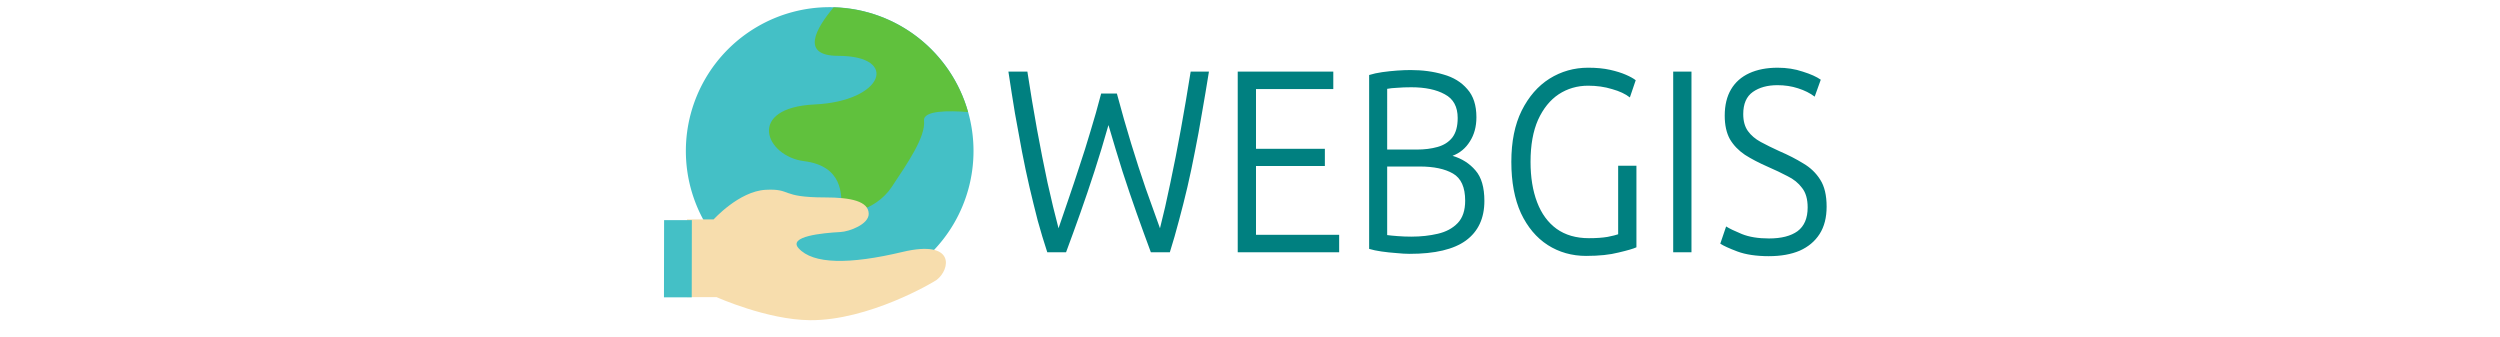 <?xml version="1.0" encoding="UTF-8" standalone="no"?>
<!-- Created with Inkscape (http://www.inkscape.org/) -->

<svg
   class="mx-auto"
   height="85mm"
   viewBox="0 0 297 85"
   version="1.1"
   id="svg1"
   inkscape:version="1.3.1 (9b9bdc1480, 2023-11-25, custom)"
   sodipodi:docname="logo_webgis.svg"
   xmlns:inkscape="http://www.inkscape.org/namespaces/inkscape"
   xmlns:sodipodi="http://sodipodi.sourceforge.net/DTD/sodipodi-0.dtd"
   xmlns="http://www.w3.org/2000/svg"
   xmlns:svg="http://www.w3.org/2000/svg"
   style="height:40px">
  <sodipodi:namedview
     id="namedview1"
     pagecolor="#ffffff"
     bordercolor="#666666"
     borderopacity="1.0"
     inkscape:showpageshadow="2"
     inkscape:pageopacity="0.0"
     inkscape:pagecheckerboard="0"
     inkscape:deskcolor="#d1d1d1"
     inkscape:document-units="mm"
     inkscape:zoom="0.70911897"
     inkscape:cx="537.99153"
     inkscape:cy="427.29078"
     inkscape:window-width="1920"
     inkscape:window-height="1008"
     inkscape:window-x="0"
     inkscape:window-y="35"
     inkscape:window-maximized="1"
     inkscape:current-layer="layer1" />
  <defs
     id="defs1" />
  <g
     inkscape:label="Camada 1"
     inkscape:groupmode="layer"
     id="layer1">
    <g
       id="g4"
       transform="matrix(2.734,0,0,2.734,-253.288,-21.999)">
      <g
         id="g3-0"
         transform="translate(5.798,2.385)">
        <path
           style="font-size:22.816px;line-height:1.25;font-family:'Ubuntu Sans';-inkscape-font-specification:'Ubuntu Sans';fill:#008080;stroke-width:0.57"
           d="m 129.16,27.446 q -0.502,-1.369 -0.935,-2.784 -0.411,-1.437 -0.799,-2.92 -0.388,-1.506 -0.73,-3.103 -0.342,-1.62 -0.684,-3.354 -0.319,-1.734 -0.639,-3.651 h 1.848 q 0.434,2.555 0.935,5.042 0.502,2.464 1.027,4.677 0.548,2.213 1.072,3.993 0.479,-1.232 0.981,-2.578 0.525,-1.369 1.05,-2.829 0.548,-1.46 1.072,-3.057 0.548,-1.597 1.05,-3.331 h 1.529 q 0.684,2.304 1.392,4.381 0.707,2.076 1.415,3.924 0.73,1.848 1.392,3.491 0.502,-1.757 1.004,-3.947 0.525,-2.213 1.027,-4.7 0.502,-2.487 0.958,-5.065 h 1.78 q -0.342,1.917 -0.684,3.651 -0.319,1.734 -0.684,3.354 -0.342,1.597 -0.73,3.103 -0.388,1.483 -0.821,2.92 -0.411,1.415 -0.89,2.784 h -1.848 q -0.707,-1.711 -1.392,-3.445 -0.684,-1.734 -1.369,-3.628 -0.662,-1.894 -1.369,-4.061 -0.684,2.168 -1.369,4.061 -0.684,1.894 -1.369,3.628 -0.684,1.734 -1.392,3.445 z m 18.549,0 V 11.634 h 9.309 v 1.529 h -7.529 v 5.225 h 6.708 v 1.506 h -6.708 v 6.023 h 8.1 v 1.529 z m 16.747,0.137 q -0.548,0 -1.301,-0.068 -0.73,-0.046 -1.437,-0.137 -0.707,-0.091 -1.209,-0.228 V 11.931 q 0.57,-0.16 1.278,-0.251 0.73,-0.091 1.437,-0.137 0.73,-0.046 1.323,-0.046 1.757,0 3.194,0.388 1.46,0.365 2.327,1.278 0.89,0.89 0.89,2.464 0,1.232 -0.639,2.122 -0.616,0.89 -1.688,1.255 1.369,0.365 2.236,1.278 0.867,0.89 0.867,2.669 0,2.282 -1.802,3.468 -1.78,1.164 -5.476,1.164 z m 0.183,-1.506 q 1.369,0 2.555,-0.251 1.209,-0.251 1.939,-0.935 0.73,-0.684 0.73,-1.962 0,-1.757 -1.186,-2.373 -1.186,-0.616 -3.24,-0.616 h -3.171 v 6.001 q 0.365,0.046 1.027,0.091 0.662,0.046 1.346,0.046 z m -2.373,-7.621 h 2.875 q 1.141,0 2.031,-0.228 0.913,-0.228 1.437,-0.821 0.525,-0.616 0.525,-1.711 0,-1.483 -1.255,-2.076 -1.232,-0.616 -3.263,-0.616 -0.776,0 -1.369,0.046 -0.593,0.023 -0.981,0.091 z m 19.394,9.309 q -2.099,0 -3.765,-0.958 -1.643,-0.958 -2.601,-2.784 -0.935,-1.848 -0.935,-4.495 0,-2.647 1.004,-4.472 1.027,-1.848 2.715,-2.806 1.711,-0.958 3.765,-0.958 1.209,0 2.122,0.183 0.913,0.183 1.551,0.434 0.639,0.251 0.958,0.479 l -0.57,1.506 q -0.639,-0.456 -1.734,-0.73 -1.072,-0.297 -2.327,-0.297 -1.597,0 -2.875,0.753 -1.255,0.753 -2.008,2.236 -0.73,1.483 -0.73,3.673 0,2.031 0.639,3.536 0.639,1.506 1.894,2.327 1.278,0.821 3.149,0.821 1.095,0 1.825,-0.114 0.753,-0.137 1.027,-0.228 v -6.001 h 1.78 v 7.141 q -0.434,0.183 -1.734,0.456 -1.278,0.297 -3.149,0.297 z m 8.465,-0.319 V 11.634 h 1.78 v 15.811 z m 9.332,0.342 q -1.848,0 -3.08,-0.411 -1.209,-0.411 -1.666,-0.684 l 0.57,-1.506 q 0.479,0.274 1.529,0.662 1.072,0.388 2.647,0.388 1.802,0 2.784,-0.639 0.981,-0.662 0.981,-2.076 0,-1.095 -0.548,-1.711 -0.525,-0.639 -1.415,-1.027 -0.867,-0.411 -1.917,-0.821 -1.278,-0.502 -2.236,-1.05 -0.935,-0.57 -1.46,-1.369 -0.502,-0.821 -0.502,-2.053 0,-1.369 0.616,-2.304 0.616,-0.935 1.78,-1.415 1.164,-0.479 2.761,-0.479 1.323,0 2.441,0.342 1.141,0.319 1.757,0.707 l -0.593,1.483 q -0.662,-0.456 -1.62,-0.73 -0.935,-0.274 -2.008,-0.274 -1.46,0 -2.396,0.593 -0.935,0.593 -0.935,1.939 0,0.913 0.456,1.483 0.456,0.57 1.255,0.958 0.799,0.388 1.802,0.799 1.301,0.502 2.327,1.072 1.05,0.548 1.666,1.437 0.616,0.867 0.616,2.35 0,1.437 -0.684,2.396 -0.684,0.958 -1.939,1.46 -1.255,0.479 -2.989,0.479 z"
           id="text1-9"
           transform="scale(0.948,1.055)"
           aria-label="WEBGIS" />
        <g
           id="g2-9"
           transform="matrix(0.148,0,0,0.148,73.468,6.722)">
          <path
             d="m 195.155,87.036 m -89.731,0 a 89.731,89.731 0 1 0 179.462,0 89.731,89.731 0 1 0 -179.462,0 z"
             fill="#44c0c6"
             id="path1-6"
             style="stroke-width:0.207" />
          <path
             d="m 195.155,178.854 c -12.402,0 -24.412,-2.418 -35.739,-7.214 -10.935,-4.63 -20.753,-11.245 -29.187,-19.678 -8.434,-8.434 -15.048,-18.252 -19.678,-29.187 -4.796,-11.327 -7.214,-23.337 -7.214,-35.739 0,-12.402 2.439,-24.412 7.214,-35.719 4.63,-10.935 11.245,-20.753 19.678,-29.187 8.434,-8.434 18.252,-15.048 29.187,-19.678 11.327,-4.796 23.337,-7.214 35.739,-7.214 12.402,0 24.412,2.418 35.739,7.214 10.935,4.63 20.753,11.245 29.187,19.678 8.434,8.434 15.048,18.252 19.678,29.187 4.796,11.327 7.214,23.337 7.214,35.739 0,12.402 -2.439,24.412 -7.235,35.719 -4.63,10.935 -11.245,20.753 -19.678,29.187 -8.434,8.434 -18.252,15.048 -29.166,19.678 -11.327,4.775 -23.358,7.214 -35.739,7.214 z m 0,-179.483 c -11.844,0 -23.316,2.315 -34.127,6.883 -10.439,4.424 -19.823,10.728 -27.864,18.79 -8.041,8.062 -14.366,17.425 -18.79,27.864 -4.568,10.811 -6.883,22.283 -6.883,34.127 0,11.844 2.315,23.316 6.883,34.127 4.424,10.439 10.728,19.823 18.79,27.864 8.062,8.041 17.425,14.366 27.864,18.79 10.811,4.568 22.283,6.883 34.127,6.883 11.844,0 23.316,-2.315 34.127,-6.883 10.439,-4.423 19.823,-10.728 27.864,-18.79 8.041,-8.062 14.366,-17.425 18.79,-27.864 4.568,-10.811 6.883,-22.283 6.883,-34.127 0,-11.844 -2.315,-23.316 -6.883,-34.127 C 271.512,42.47 265.208,33.085 257.146,25.044 249.085,17.004 239.721,10.678 229.282,6.255 218.471,1.687 206.979,-0.628 195.155,-0.628 Z"
             fill=""
             id="path2-2"
             style="stroke-width:0.207" />
          <path
             d="m 281.475,62.748 c -10.397,-36.98 -43.801,-64.223 -83.84,-65.319 -11.038,13.064 -21.001,30.241 2.811,30.241 38.406,0 28.422,28.298 -14.593,30.324 -43.015,2.026 -30.882,32.349 -6.635,35.388 24.247,3.039 23.254,21.229 23.254,28.298 0,7.069 21.229,3.039 31.337,-12.134 10.108,-15.172 21.229,-31.337 20.216,-41.445 -0.641,-6.449 15.606,-6.305 27.451,-5.354 z"
             fill="#60c13d"
             id="path3-5"
             style="stroke-width:0.207" />
          <path
             d="m 207.847,127.136 c -1.261,0 -2.398,-0.145 -3.369,-0.434 -2.584,-0.785 -4.072,-2.604 -4.072,-5.002 v -0.827 c 0.021,-3.741 0.041,-9.405 -2.604,-14.511 -3.163,-6.077 -9.488,-9.736 -18.831,-10.914 -6.511,-0.806 -12.568,-3.535 -17.053,-7.648 -4.444,-4.072 -6.883,-9.178 -6.697,-13.994 0.124,-3.39 1.592,-8.227 7.772,-12.134 5.292,-3.328 12.96,-5.271 22.779,-5.726 11.017,-0.517 20.877,-2.915 27.761,-6.759 5.602,-3.121 8.888,-7.028 8.806,-10.439 -0.062,-2.935 -2.646,-4.858 -4.816,-5.953 -3.907,-1.984 -9.798,-3.039 -17.053,-3.039 -8.496,0 -13.808,-2.191 -15.813,-6.491 -1.571,-3.39 -0.951,-7.875 1.84,-13.374 2.046,-4.01 5.271,-8.661 9.591,-13.787 0.413,-0.475 1.013,-0.744 1.633,-0.723 10.025,0.269 19.844,2.15 29.187,5.602 9.054,3.328 17.487,8.062 25.073,14.056 7.524,5.932 14.035,12.981 19.389,20.939 5.416,8.082 9.508,16.909 12.134,26.252 0.186,0.641 0.041,1.344 -0.393,1.881 -0.434,0.517 -1.096,0.806 -1.757,0.744 -13.25,-1.054 -22.531,-0.289 -24.846,2.067 -0.31,0.331 -0.434,0.62 -0.393,1.034 1.054,10.439 -9.322,25.962 -19.348,40.969 l -1.22,1.819 c -3.762,5.643 -9.426,10.418 -15.958,13.457 -4.175,1.902 -8.372,2.935 -11.741,2.935 z M 198.566,-0.463 C 190.111,9.707 186.494,17.5 188.375,21.53 c 1.571,3.39 7.421,4.093 12.072,4.093 8,0 14.366,1.178 18.914,3.493 4.465,2.274 6.987,5.664 7.069,9.529 0.124,5.044 -3.865,10.211 -10.914,14.159 -5.25,2.935 -14.655,6.594 -29.58,7.297 -16.35,0.765 -26.314,5.953 -26.603,13.891 -0.145,3.617 1.819,7.545 5.374,10.79 3.865,3.535 9.116,5.87 14.779,6.594 10.769,1.344 18.149,5.746 21.993,13.105 3.142,6.015 3.101,12.547 3.08,16.454 v 0.806 c 0,0.248 0,0.703 1.137,1.034 2.15,0.661 6.759,0.186 12.154,-2.315 5.829,-2.708 10.893,-6.966 14.242,-11.989 l 1.22,-1.819 c 9.178,-13.725 19.554,-29.311 18.666,-38.282 -0.165,-1.633 0.372,-3.142 1.55,-4.341 3.163,-3.225 11.389,-4.382 25.115,-3.514 C 276.142,52.64 272.546,45.178 267.915,38.294 262.81,30.708 256.588,23.97 249.395,18.306 234.76,6.71 217.211,0.24 198.566,-0.463 Z"
             fill=""
             id="path4-4"
             style="stroke-width:0.207" />
          <path
             d="m 106.168,178.234 h 18.459 c 0,0 31.419,14.139 58.25,14.366 36.649,0.289 77.184,-23.73 79.065,-25.177 8.496,-6.532 11.844,-25.301 -21.353,-17.405 -33.176,7.917 -55.873,7.689 -64.844,-2.315 -6.615,-7.379 14.593,-9.488 26.169,-10.108 5.498,-0.289 17.591,-4.775 17.591,-11.307 0,-7.958 -11.265,-10.273 -27.161,-10.273 -28.463,0 -20.609,-5.622 -37.166,-4.754 -16.557,0.889 -32.411,18.459 -32.411,18.459 H 106.168 Z"
             fill="#f7ddad"
             id="path5-4"
             style="stroke-width:0.207" />
          <path
             d="m 183.538,194.647 h -0.703 c -14.118,-0.124 -29.435,-4.072 -39.791,-7.359 -9.881,-3.142 -17.095,-6.222 -18.872,-7.007 H 106.168 c -1.137,0 -2.067,-0.93 -2.067,-2.067 v -48.472 c 0,-1.137 0.93,-2.067 2.067,-2.067 h 15.71 c 3.204,-3.369 17.694,-17.611 33.197,-18.438 7.875,-0.413 10.645,0.599 13.87,1.778 3.617,1.323 8.103,2.956 23.399,2.956 8.95,0 15.544,0.744 20.195,2.253 5.994,1.964 9.033,5.354 9.033,10.087 0,3.7 -2.708,7.09 -7.834,9.819 -3.659,1.943 -8.372,3.39 -11.72,3.555 -23.482,1.22 -25.363,5.126 -25.425,5.292 -0.124,0.31 0.269,0.91 0.703,1.364 3.989,4.465 11.348,6.883 21.849,7.193 10.563,0.31 24.35,-1.55 40.969,-5.498 8.041,-1.922 14.593,-2.439 19.492,-1.53 5.746,1.054 8.186,3.865 9.219,6.056 2.667,5.602 -0.765,12.795 -5.622,16.516 -1.199,0.909 -12.051,7.379 -26.975,13.519 -13.457,5.498 -33.445,12.051 -52.689,12.051 z m -75.303,-18.479 h 16.392 c 0.289,0 0.579,0.062 0.847,0.186 0.31,0.145 31.357,13.953 57.423,14.18 10.315,0.083 27.657,-1.881 51.635,-11.72 15.152,-6.222 25.466,-12.506 26.169,-13.022 4.32,-3.307 5.767,-8.599 4.403,-11.472 -1.034,-2.15 -5.416,-6.697 -24.019,-2.274 -16.971,4.051 -31.109,5.932 -42.044,5.622 -11.679,-0.331 -20.03,-3.225 -24.805,-8.558 -2.15,-2.398 -1.964,-4.444 -1.426,-5.726 1.158,-2.77 5.064,-4.692 12.299,-6.036 5.602,-1.054 12.196,-1.55 16.723,-1.778 2.253,-0.124 6.346,-1.137 9.984,-3.08 3.597,-1.902 5.643,-4.155 5.643,-6.16 0,-5.519 -8.206,-8.206 -25.094,-8.206 -16.04,0 -20.919,-1.778 -24.825,-3.225 -3.018,-1.096 -5.209,-1.902 -12.216,-1.53 -15.524,0.827 -30.84,17.591 -30.985,17.777 -0.393,0.434 -0.951,0.682 -1.53,0.682 h -14.531 v 44.338 z"
             fill=""
             id="path6-9"
             style="stroke-width:0.207" />
          <path
             d="M 109.083,178.337 H 91.761 l 0.083,-48.142 h 17.322 z"
             fill="#44c0c6"
             id="path7-9"
             style="stroke-width:0.207" />
          <path
             d="M 109.083,180.404 H 91.761 c -0.558,0 -1.075,-0.227 -1.468,-0.599 -0.393,-0.372 -0.599,-0.91 -0.599,-1.468 l 0.083,-48.142 c 0,-1.137 0.93,-2.067 2.067,-2.067 h 17.322 c 0.558,0 1.075,0.227 1.468,0.599 0.393,0.372 0.599,0.91 0.599,1.468 l -0.083,48.142 c 0,1.137 -0.93,2.067 -2.067,2.067 z m -15.255,-4.134 h 13.188 l 0.083,-44.008 H 93.911 Z"
             fill=""
             id="path8-3"
             style="stroke-width:0.207" />
        </g>
      </g>
    </g>
  </g>
</svg>

